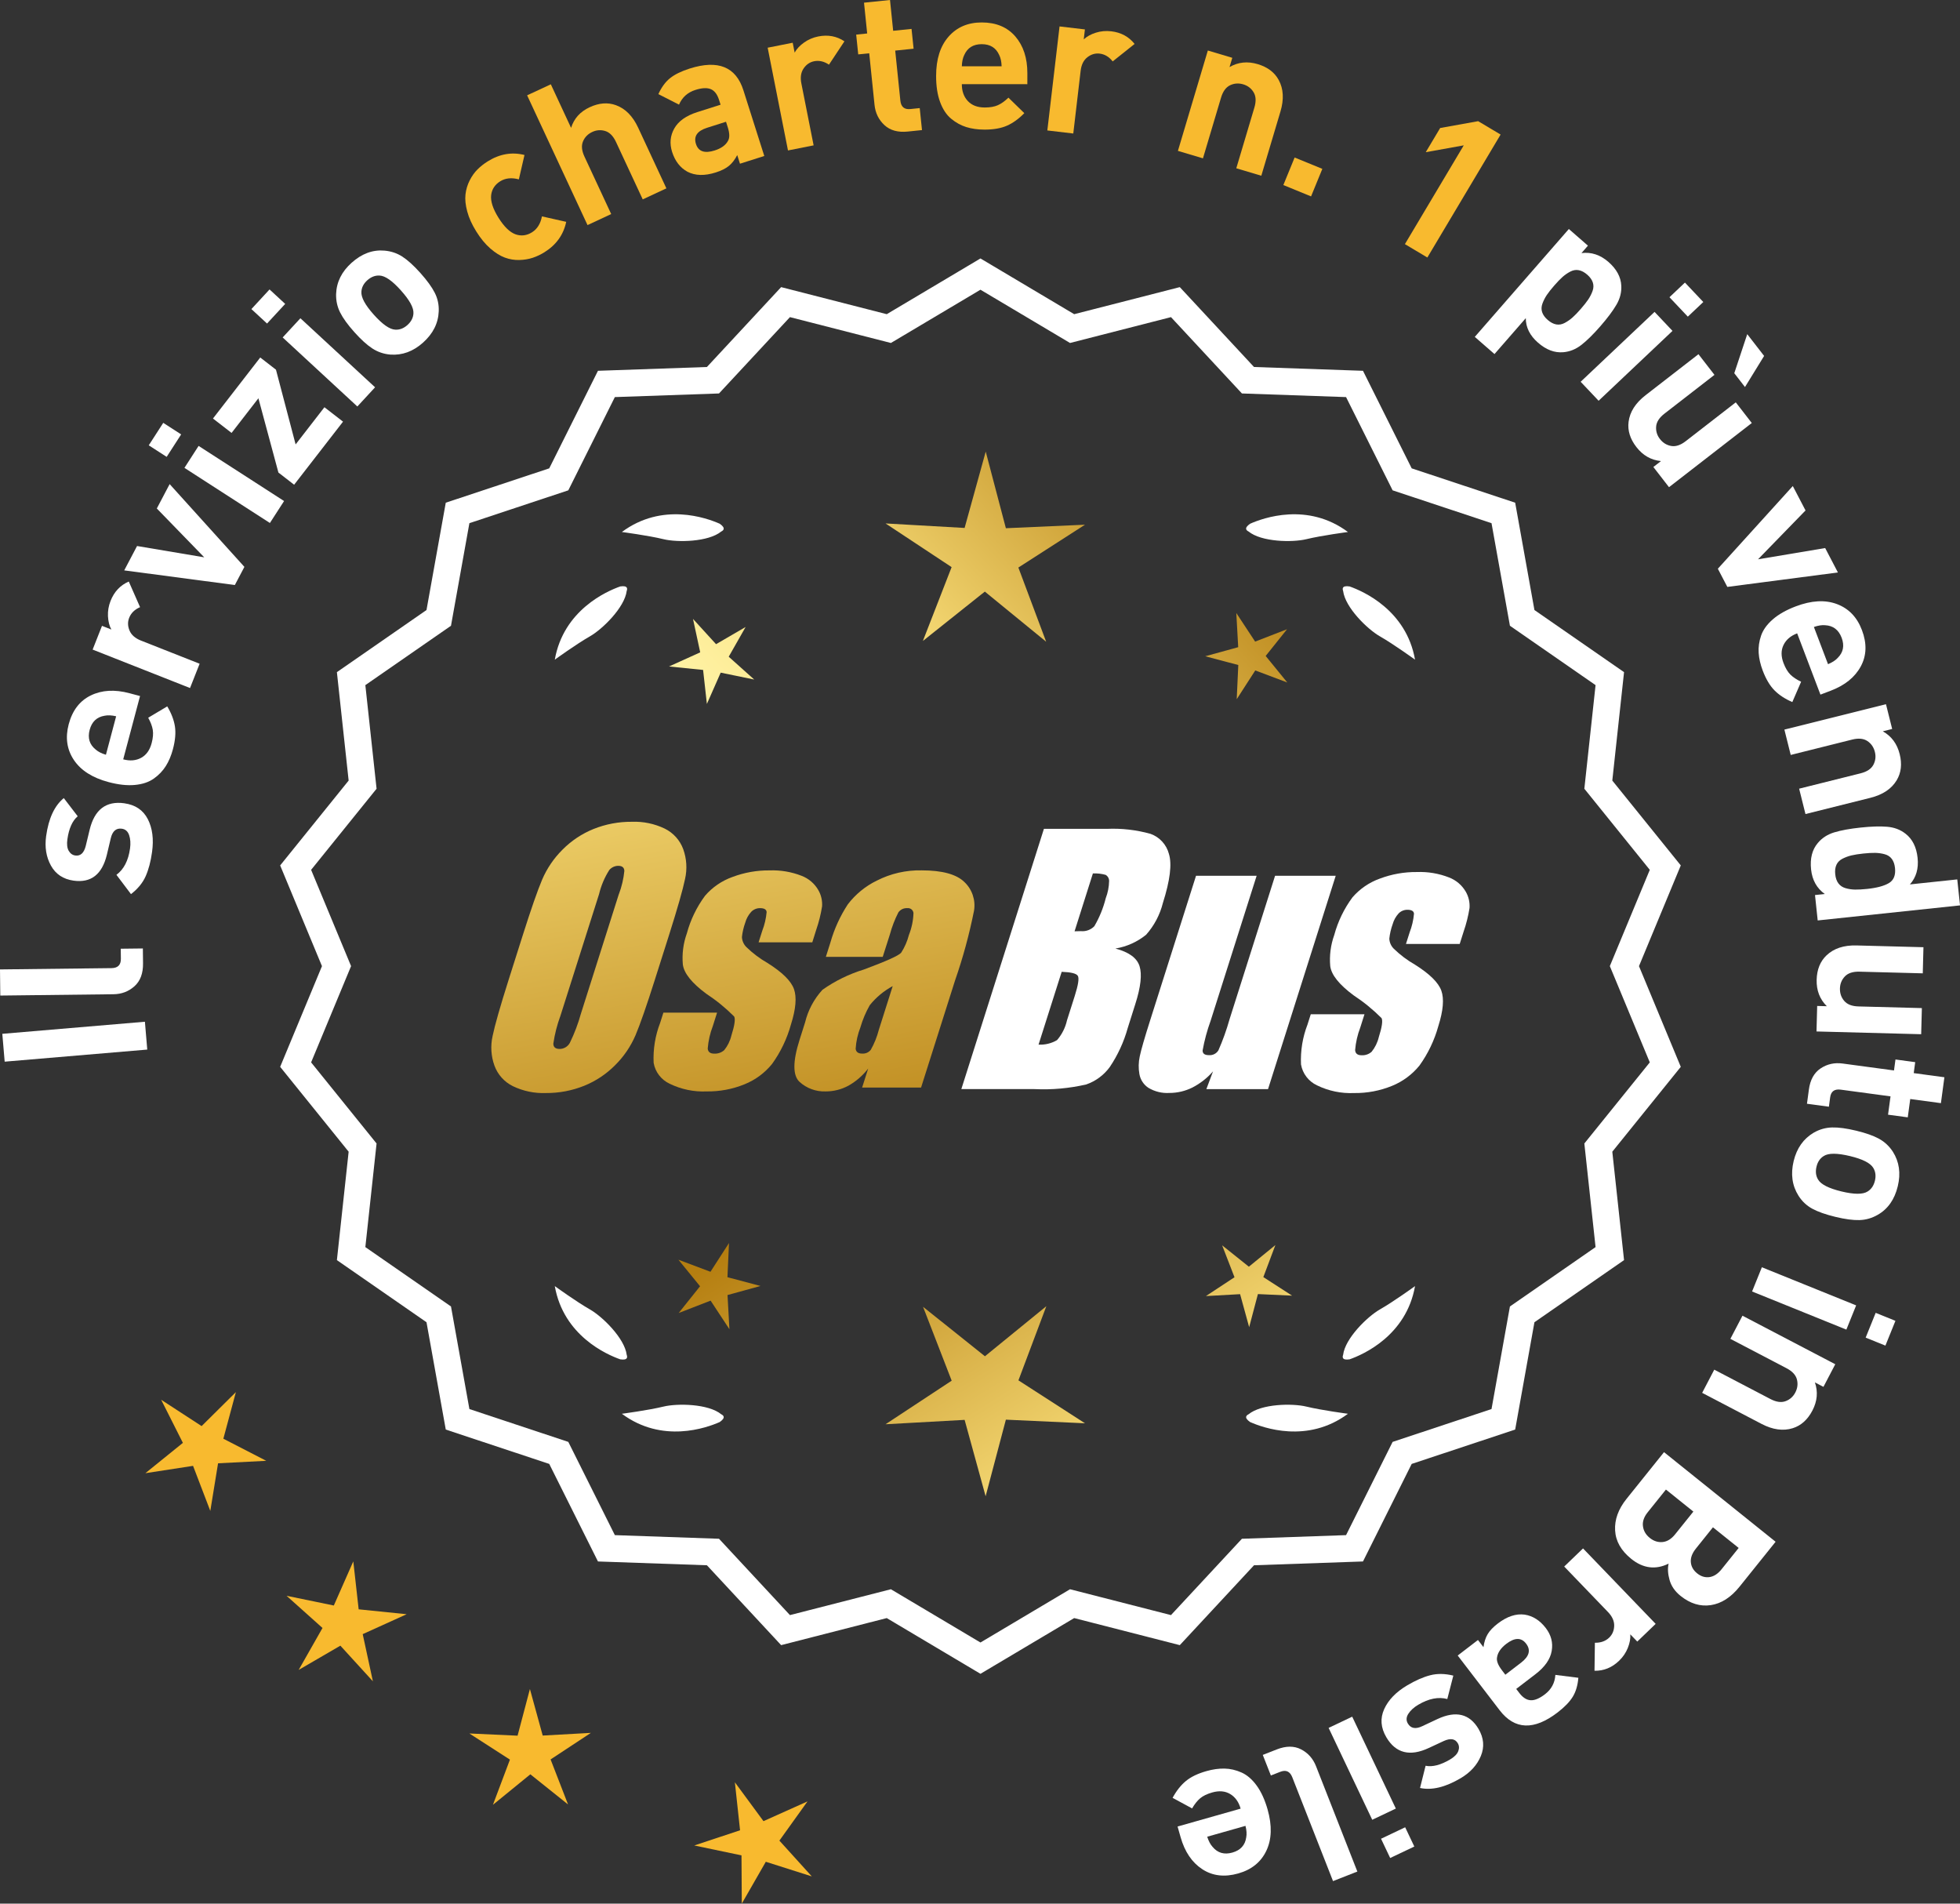 <?xml version="1.0" encoding="UTF-8"?>
<svg id="Layer_2" data-name="Layer 2" xmlns="http://www.w3.org/2000/svg" xmlns:xlink="http://www.w3.org/1999/xlink" viewBox="0 0 175.541 170.452">
  <rect x="0" y="0" width="175.541" height="170.452" fill="#333333" stroke="none"/>
  <defs>
    <style>
      .cls-1 {
        fill: url(#linear-gradient-8);
      }

      .cls-2 {
        fill: url(#linear-gradient-7);
      }

      .cls-3 {
        fill: url(#linear-gradient-5);
      }

      .cls-4 {
        fill: url(#linear-gradient-6);
      }

      .cls-5 {
        fill: url(#linear-gradient-9);
      }

      .cls-6 {
        fill: url(#linear-gradient-4);
      }

      .cls-7 {
        fill: url(#linear-gradient-3);
      }

      .cls-8 {
        fill: url(#linear-gradient-2);
      }

      .cls-9 {
        fill: url(#linear-gradient);
      }

      .cls-10 {
        fill: #f8ba2f;
      }

      .cls-11 {
        fill: #fff;
      }
    </style>
    <linearGradient id="linear-gradient" x1="114.165" y1="196.133" x2="62.74" y2="113.613" gradientUnits="userSpaceOnUse">
      <stop offset="0" stop-color="#f9df7b"/>
      <stop offset=".279" stop-color="#b57e10"/>
      <stop offset=".323" stop-color="#c89d38"/>
      <stop offset=".417" stop-color="#efda86"/>
      <stop offset=".46" stop-color="#fff3a6"/>
      <stop offset=".642" stop-color="#f9df7b"/>
      <stop offset="1" stop-color="#b57e10"/>
    </linearGradient>
    <linearGradient id="linear-gradient-2" x1="127.412" y1="187.877" x2="75.987" y2="105.357" xlink:href="#linear-gradient"/>
    <linearGradient id="linear-gradient-3" x1="148.94" y1="174.461" x2="97.514" y2="91.942" xlink:href="#linear-gradient"/>
    <linearGradient id="linear-gradient-4" x1="48.727" y1="64.082" x2="80.42" y2="235.101" gradientUnits="userSpaceOnUse">
      <stop offset="0" stop-color="#f9df7b"/>
      <stop offset=".279" stop-color="#b57e10"/>
      <stop offset=".284" stop-color="#e5c25b"/>
      <stop offset=".286" stop-color="#f9df7b"/>
      <stop offset=".46" stop-color="#fff3a6"/>
      <stop offset=".642" stop-color="#f9df7b"/>
      <stop offset="1" stop-color="#b57e10"/>
    </linearGradient>
    <linearGradient id="linear-gradient-5" x1="61.235" y1="61.764" x2="92.928" y2="232.783" xlink:href="#linear-gradient-4"/>
    <linearGradient id="linear-gradient-6" x1="73.86" y1="59.425" x2="105.553" y2="230.443" xlink:href="#linear-gradient-4"/>
    <linearGradient id="linear-gradient-7" x1="53.174" y1="113.483" x2="118.951" y2="52.491" xlink:href="#linear-gradient"/>
    <linearGradient id="linear-gradient-8" x1="30.955" y1="89.522" x2="96.731" y2="28.529" xlink:href="#linear-gradient"/>
    <linearGradient id="linear-gradient-9" x1="38.011" y1="97.131" x2="103.787" y2="36.138" xlink:href="#linear-gradient"/>
  </defs>
  <g id="Layer_1-2" data-name="Layer 1">
    <g>
      <g>
        <polygon class="cls-10" points="21.126 124.651 18.057 127.693 14.435 125.336 16.38 129.195 13.019 131.911 17.291 131.254 18.835 135.289 19.53 131.024 23.846 130.802 20.004 128.823 21.126 124.651"/>
        <polygon class="cls-10" points="32.122 144.1 31.642 139.806 29.897 143.759 25.664 142.888 28.884 145.77 26.749 149.526 30.484 147.354 33.397 150.546 32.485 146.322 36.421 144.538 32.122 144.1"/>
        <polygon class="cls-10" points="48.606 155.403 47.46 151.236 46.355 155.414 42.038 155.216 45.67 157.558 44.148 161.603 47.498 158.873 50.874 161.57 49.312 157.541 52.921 155.163 48.606 155.403"/>
        <polygon class="cls-10" points="69.804 164.81 72.322 161.298 68.379 163.067 65.817 159.587 66.281 163.884 62.18 165.245 66.409 166.131 66.437 170.452 68.587 166.704 72.705 168.013 69.804 164.81"/>
      </g>
      <g>
        <path class="cls-11" d="M87.812,149.512l-8.345-4.961-9.405,2.409-6.61-7.111-9.703-.338-4.338-8.685-9.214-3.058-1.716-9.556-7.98-5.53,1.046-9.652-6.098-7.554,3.723-8.967-3.723-8.967,6.098-7.554-1.046-9.652,7.98-5.53,1.716-9.556,9.214-3.058,4.338-8.685,9.703-.338,6.61-7.111,9.405,2.409,8.345-4.961,8.345,4.961,9.405-2.409,6.61,7.111,9.703.338,4.338,8.685,9.214,3.058,1.716,9.556,7.98,5.53-1.046,9.652,6.098,7.554-3.723,8.967,3.723,8.967-6.098,7.554,1.046,9.652-7.98,5.53-1.716,9.556-9.214,3.058-4.338,8.685-9.703.338-6.61,7.111-9.405-2.409-8.345,4.961ZM79.742,142.635l8.07,4.797,8.07-4.797,9.095,2.329,6.392-6.877,9.383-.327,4.195-8.399,8.91-2.957,1.659-9.241,7.716-5.348-1.011-9.334,5.897-7.305-3.6-8.671,3.6-8.671-5.897-7.305,1.011-9.334-7.716-5.348-1.659-9.241-8.91-2.957-4.195-8.399-9.383-.327-6.392-6.877-9.095,2.329-8.07-4.797-8.07,4.797-9.095-2.329-6.392,6.877-9.383.327-4.195,8.399-8.91,2.957-1.659,9.241-7.716,5.348,1.011,9.334-5.897,7.305,3.6,8.671-3.6,8.671,5.897,7.305-1.011,9.334,7.716,5.348,1.659,9.241,8.91,2.957,4.195,8.399,9.383.327,6.392,6.877,9.095-2.329Z"/>
        <path class="cls-11" d="M87.812,149.874l-8.393-4.99-9.459,2.423-6.647-7.152-9.759-.34-4.363-8.735-9.267-3.076-1.726-9.61-8.025-5.562,1.052-9.708-6.133-7.598,3.744-9.018-3.744-9.018,6.133-7.598-1.052-9.708,8.025-5.562,1.726-9.61,9.267-3.076,4.363-8.735,9.759-.34,6.647-7.152,9.459,2.423,8.393-4.99,8.394,4.99,9.459-2.423,6.647,7.152,9.759.34,4.363,8.735,9.268,3.076,1.725,9.61,8.026,5.562-1.052,9.708,6.133,7.598-3.744,9.018,3.744,9.018-6.133,7.598,1.052,9.708-8.026,5.562-1.725,9.61-9.268,3.076-4.363,8.735-9.759.34-6.647,7.152-9.459-2.423-8.394,4.99ZM79.515,144.217l8.297,4.933,8.298-4.933,9.351,2.396,6.572-7.07,9.646-.336,4.313-8.636,9.162-3.041,1.706-9.501,7.934-5.499-1.041-9.597,6.064-7.511-3.702-8.916,3.702-8.915-6.064-7.511,1.041-9.597-7.934-5.499-1.706-9.501-9.162-3.041-4.313-8.636-9.646-.336-6.572-7.07-9.351,2.396-8.298-4.933-8.297,4.933-9.351-2.396-6.572,7.07-9.647.336-4.313,8.636-9.162,3.041-1.706,9.501-7.934,5.499,1.04,9.597-6.063,7.511,3.702,8.915-3.702,8.916,6.063,7.511-1.04,9.597,7.934,5.499,1.706,9.501,9.162,3.041,4.313,8.636,9.647.336,6.572,7.07,9.351-2.396ZM87.812,147.795l-8.118-4.826-9.149,2.343-6.429-6.917-9.439-.329-4.22-8.449-8.963-2.975-1.668-9.295-7.762-5.38,1.017-9.389-5.932-7.349,3.621-8.722-3.621-8.722,5.932-7.349-1.017-9.389,7.762-5.38,1.668-9.295,8.963-2.975,4.22-8.449,9.439-.329,6.429-6.917,9.149,2.343,8.118-4.826,8.118,4.827,9.149-2.344,6.429,6.917,9.439.329,4.22,8.449,8.963,2.975,1.669,9.295,7.762,5.38-1.017,9.389,5.932,7.349-3.622,8.722,3.622,8.722-5.932,7.349,1.017,9.389-7.762,5.38-1.669,9.295-8.963,2.975-4.22,8.449-9.439.329-6.429,6.917-9.149-2.344-8.118,4.827ZM79.79,142.302l8.022,4.769,8.022-4.769,9.041,2.315,6.354-6.835,9.327-.325,4.17-8.349,8.857-2.94,1.649-9.186,7.67-5.316-1.005-9.278,5.862-7.262-3.579-8.62,3.579-8.62-5.862-7.262,1.005-9.278-7.67-5.316-1.649-9.186-8.857-2.94-4.17-8.349-9.327-.325-6.354-6.835-9.041,2.315-8.022-4.769-8.022,4.769-9.041-2.315-6.354,6.835-9.327.325-4.17,8.349-8.858,2.94-1.649,9.186-7.67,5.316,1.005,9.278-5.862,7.262,3.579,8.62-3.579,8.62,5.862,7.262-1.005,9.278,7.67,5.316,1.649,9.186,8.858,2.94,4.17,8.349,9.327.325,6.354,6.835,9.041-2.315Z"/>
      </g>
      <g>
        <polygon class="cls-9" points="65.151 114.362 65.291 111.301 63.63 113.876 60.762 112.797 62.698 115.172 60.786 117.566 63.643 116.459 65.328 119.018 65.158 115.959 68.113 115.146 65.151 114.362"/>
        <polygon class="cls-8" points="93.712 116.958 88.213 121.44 82.67 117.012 85.234 123.627 79.31 127.529 86.393 127.136 88.274 133.976 90.088 127.118 97.175 127.442 91.213 123.598 93.712 116.958"/>
        <polygon class="cls-7" points="113.147 114.352 114.226 111.484 111.851 113.42 109.457 111.508 110.564 114.365 108.005 116.051 111.065 115.88 111.877 118.835 112.661 115.873 115.722 116.013 113.147 114.352"/>
      </g>
      <g>
        <path class="cls-11" d="M111.82,126.637c-.114.057-.184.124-.207.201-.001.001-.002.002-.003.003.001 0.0.001 0.0.002.001-.036.131.066.291.35.488,1.179.524,5.149,1.947,8.764-.74,0,0-2.348-.308-3.726-.643-1.249-.304-4.027-.256-5.179.691Z"/>
        <path class="cls-11" d="M120.28,121.598c0.0.001-0.0.003,0,.004.001-0.0.001-0.0.002-.001.063.12.248.166.589.115,1.217-.428,5.08-2.121,5.862-6.557,0,0-1.918,1.389-3.15,2.091-1.117.637-3.103,2.579-3.29,4.059-.043.12-.049.217-.013.288Z"/>
      </g>
      <g>
        <path class="cls-11" d="M64.601,126.637c.114.057.184.124.207.201.001.001.002.002.003.003-.001 0-.001 0-.002.001.036.131-.066.291-.35.488-1.179.524-5.149,1.947-8.764-.74,0,0,2.348-.308,3.726-.643,1.249-.304,4.027-.256,5.179.691Z"/>
        <path class="cls-11" d="M56.141,121.598c-0.0.001 0.0.003,0,.004-.001-0-.001-0-.002-.001-.063.12-.248.166-.589.115-1.217-.428-5.08-2.121-5.862-6.557,0,0,1.918,1.389,3.15,2.091,1.117.637,3.103,2.579,3.29,4.059.043.12.049.217.013.288Z"/>
      </g>
      <g>
        <path class="cls-11" d="M64.601,47.589c.114-.057.184-.124.207-.201.001-.001.002-.002.003-.003-.001-0-.001-0-.002-.001.036-.131-.066-.291-.35-.488-1.179-.524-5.149-1.947-8.764.74,0,0,2.348.308,3.726.643,1.249.304,4.027.256,5.179-.691Z"/>
        <path class="cls-11" d="M56.141,52.628c-0-.001 0-.003,0-.004-.001 0-.001 0-.002.001-.063-.12-.248-.166-.589-.115-1.217.428-5.08,2.121-5.862,6.557,0,0,1.918-1.389,3.15-2.091,1.117-.637,3.103-2.579,3.29-4.059.043-.12.049-.217.013-.288Z"/>
      </g>
      <g>
        <path class="cls-11" d="M111.82,47.589c-.114-.057-.184-.124-.207-.201-.001-.001-.002-.002-.003-.003.001-0.0.001-0.0.002-.001-.036-.131.066-.291.35-.488,1.179-.524,5.149-1.947,8.764.74,0,0-2.348.308-3.726.643-1.249.304-4.027.256-5.179-.691Z"/>
        <path class="cls-11" d="M120.28,52.628c0-.001-0-.003,0-.004.001 0.0.001 0.0.002.001.063-.12.248-.166.589-.115,1.217.428,5.08,2.121,5.862,6.557,0,0-1.918-1.389-3.15-2.091-1.117-.637-3.103-2.579-3.29-4.059-.043-.12-.049-.217-.013-.288Z"/>
      </g>
      <g id="Group_4" data-name="Group 4">
        <g id="Group_1" data-name="Group 1">
          <path id="Path_1" data-name="Path 1" class="cls-6" d="M58.653,87.72c-.743,2.341-1.321,3.999-1.734,4.975-.429.998-1.045,1.904-1.814,2.67-.793.803-1.741,1.435-2.787,1.858-1.09.438-2.256.658-3.431.648-1.017.039-2.027-.171-2.945-.611-.769-.376-1.363-1.035-1.657-1.839-.308-.854-.365-1.778-.165-2.663.198-.958.677-2.638,1.438-5.039l1.265-3.987c.743-2.341,1.321-3.999,1.734-4.975.429-.998,1.045-1.904,1.814-2.67.793-.803,1.741-1.435,2.787-1.858,1.091-.437,2.256-.656,3.431-.646,1.017-.039,2.027.171,2.945.611.768.377,1.362,1.036,1.657,1.84.308.854.365,1.778.165,2.663-.198.958-.677,2.637-1.438,5.037l-1.266,3.986ZM55.428,80.062c.255-.669.42-1.369.49-2.082-.014-.303-.197-.454-.548-.454-.305.003-.593.136-.794.366-.426.665-.737,1.397-.922,2.166l-3.456,10.883c-.3.811-.515,1.65-.64,2.506,0,.319.194.476.565.476.383-.001.734-.212.915-.548.408-.836.739-1.708.988-2.604l3.398-10.71.003.003Z"/>
          <path id="Path_2" data-name="Path 2" class="cls-3" d="M72.751,84.378h-4.81l.329-1.035c.208-.538.339-1.102.391-1.676-.018-.234-.216-.351-.592-.351-.295-.003-.578.115-.785.325-.254.277-.438.611-.538.973-.15.416-.25.849-.298,1.289.015.339.158.661.399.9.569.552,1.206,1.031,1.894,1.425,1.317.827,2.106,1.604,2.367,2.33.259.728.172,1.789-.271,3.182-.35,1.263-.919,2.454-1.683,3.518-.654.81-1.504,1.439-2.469,1.829-1.077.439-2.23.656-3.393.64-1.148.051-2.29-.186-3.322-.691-.755-.353-1.289-1.052-1.43-1.873-.055-1.217.143-2.433.582-3.57l.293-.922h4.808l-.384,1.21c-.246.642-.398,1.316-.454,2.001.022.307.216.461.574.461.33.02.655-.092.903-.311.308-.381.527-.826.64-1.302.289-.911.373-1.482.251-1.712-.764-.766-1.605-1.451-2.509-2.045-1.291-.958-1.987-1.829-2.088-2.612-.083-.943.039-1.893.359-2.784.329-1.218.883-2.363,1.634-3.376.659-.761,1.503-1.338,2.45-1.676,1.062-.401,2.19-.6,3.325-.589.978-.037,1.953.127,2.864.483.631.24,1.16.689,1.498,1.273.258.444.376.955.34,1.467-.114.719-.291,1.427-.53,2.114l-.348,1.111v-.008Z"/>
          <path id="Path_3" data-name="Path 3" class="cls-4" d="M79.061,85.677h-5.095l.406-1.28c.343-1.213.869-2.366,1.559-3.42.686-.899,1.573-1.626,2.59-2.122,1.245-.636,2.629-.953,4.027-.922,1.836,0,3.11.347,3.822,1.042.696.657,1.021,1.616.867,2.561-.422,2.122-.99,4.212-1.701,6.255l-3.043,9.588h-5.279l.542-1.701c-.481.626-1.083,1.149-1.771,1.536-.626.339-1.326.515-2.038.512-.862.033-1.703-.275-2.341-.856-.611-.57-.611-1.82,0-3.75l.498-1.571c.264-1.09.8-2.096,1.558-2.923,1.131-.798,2.383-1.411,3.707-1.814,2.019-.75,3.134-1.252,3.343-1.508.313-.488.546-1.023.691-1.584.247-.621.386-1.28.41-1.948-.017-.269-.248-.473-.517-.457-.011.001-.021.002-.032.003-.317-.024-.622.121-.805.381-.322.631-.577,1.295-.761,1.979l-.638,1.997ZM79.952,88.296c-.793.427-1.493,1.009-2.056,1.712-.356.627-.637,1.293-.838,1.986-.24.612-.383,1.257-.424,1.913.033.285.223.432.582.432.297.022.586-.104.772-.337.316-.559.557-1.156.717-1.778l1.247-3.928Z"/>
        </g>
        <g id="Group_3" data-name="Group 3">
          <path id="Path_7" data-name="Path 7" class="cls-11" d="M93.489,74.216h5.641c1.319-.059,2.639.092,3.91.446.817.29,1.437.967,1.654,1.807.278.907.098,2.367-.542,4.379-.264,1.057-.78,2.035-1.503,2.849-.794.644-1.742,1.07-2.751,1.236,1.207.319,1.928.841,2.162,1.576s.11,1.862-.373,3.376l-.684,2.162c-.345,1.246-.89,2.429-1.613,3.501-.526.72-1.258,1.262-2.1,1.554-1.523.352-3.088.492-4.649.417h-6.541l7.396-23.304h-.007ZM95.087,87.014l-2.073,6.522c.579.032,1.154-.108,1.654-.402.44-.507.747-1.115.893-1.771l.691-2.173c.318-.999.411-1.603.278-1.814-.132-.212-.611-.329-1.445-.359l.003-.004ZM97.882,78.206l-1.642,5.183c.245-.011.435-.014.57-.014.446.042.887-.119,1.2-.44.459-.785.804-1.631,1.024-2.513.188-.49.289-1.008.3-1.532.004-.229-.116-.442-.314-.556-.368-.102-.75-.144-1.131-.126l-.007-.002Z"/>
          <path id="Path_8" data-name="Path 8" class="cls-11" d="M119.629,78.419l-6.061,19.1h-5.523l.596-1.588c-.519.596-1.147,1.088-1.851,1.449-.638.318-1.342.484-2.056.483-.66.041-1.318-.12-1.885-.461-.422-.281-.712-.723-.801-1.222-.094-.527-.084-1.068.03-1.591.114-.552.428-1.65.951-3.288l4.09-12.884h5.428l-4.126,12.997c-.313.861-.551,1.747-.713,2.648,0,.278.183.417.56.417.344.031.676-.137.856-.432.396-.901.729-1.829.995-2.776l4.079-12.854h5.428l.003.003Z"/>
          <path id="Path_9" data-name="Path 9" class="cls-11" d="M130.73,84.524h-4.81l.329-1.035c.208-.538.339-1.102.391-1.676-.018-.234-.216-.351-.592-.351-.295-.003-.578.115-.784.325-.254.277-.438.611-.538.973-.15.416-.249.848-.297,1.287.015.339.158.661.399.9.569.553,1.205,1.032,1.893,1.426,1.317.827,2.106,1.604,2.367,2.33.259.728.172,1.789-.271,3.182-.35,1.263-.919,2.454-1.683,3.518-.654.809-1.504,1.439-2.469,1.829-1.077.439-2.23.656-3.393.64-1.148.051-2.29-.186-3.322-.691-.755-.353-1.289-1.052-1.43-1.873-.055-1.217.143-2.433.582-3.57l.293-.922h4.81l-.384,1.211c-.246.642-.398,1.316-.454,2.001.022.307.216.461.574.461.33.02.655-.092.903-.311.308-.381.527-.826.64-1.302.289-.911.373-1.482.251-1.712-.764-.766-1.605-1.451-2.509-2.045-1.291-.958-1.987-1.829-2.088-2.612-.083-.943.039-1.893.359-2.784.329-1.218.883-2.363,1.634-3.376.659-.761,1.503-1.338,2.45-1.676,1.062-.401,2.19-.6,3.325-.589.978-.037,1.953.127,2.864.483.632.239,1.163.689,1.503,1.273.258.444.376.955.34,1.467-.114.719-.291,1.427-.53,2.114l-.351,1.108-.004-.005Z"/>
        </g>
      </g>
      <g>
        <path class="cls-11" d="M12.978,91.487l.211,2.493-12.77,1.082-.212-2.493,12.771-1.082Z"/>
        <path class="cls-11" d="M12.795,84.926l.015,1.332c.011.9-.244,1.584-.768,2.052-.523.468-1.15.707-1.882.715l-10.134.118-.026-2.34,9.988-.116c.564-.006.844-.286.838-.838l-.011-.9,1.979-.023Z"/>
        <path class="cls-11" d="M11.137,71.927c.987.138,1.688.611,2.102,1.42s.54,1.79.379,2.942c-.117.855-.311,1.581-.574,2.173-.264.593-.702,1.126-1.313,1.598l-1.303-1.727c.661-.489,1.067-1.275,1.218-2.356.062-.451.037-.849-.079-1.192-.115-.343-.335-.537-.655-.582-.511-.071-.842.216-.992.861l-.351,1.478c-.427,1.758-1.419,2.529-2.976,2.312-.927-.129-1.604-.578-2.03-1.346s-.569-1.651-.43-2.65c.22-1.581.747-2.712,1.581-3.396l1.246,1.627c-.481.406-.789,1.096-.926,2.07-.061.439-.02.782.121,1.025.142.244.338.383.588.418.463.064.774-.219.935-.851l.348-1.442c.435-1.817,1.473-2.612,3.112-2.383Z"/>
        <path class="cls-11" d="M12.543,62.321l-1.508,5.671c.604.161,1.138.116,1.601-.133.463-.25.778-.688.945-1.313.123-.464.156-.861.103-1.192-.055-.331-.192-.693-.41-1.087l1.705-1.018c.369.62.598,1.218.687,1.794s.03,1.252-.176,2.03c-.153.58-.366,1.085-.636,1.516s-.627.805-1.072,1.122c-.442.316-1.009.508-1.697.573s-1.473-.019-2.353-.253c-1.451-.385-2.489-1.046-3.116-1.983-.626-.936-.779-2.001-.463-3.196.33-1.241.99-2.102,1.982-2.584.99-.481,2.141-.548,3.451-.199l.957.254ZM10.402,64.136c-.396-.093-.74-.11-1.029-.05-.699.112-1.147.533-1.342,1.264-.194.731-.016,1.318.537,1.763.222.196.527.352.919.468l.915-3.444Z"/>
        <path class="cls-11" d="M11.534,52.07l1.011,2.295c-.482.209-.808.526-.975.95-.146.368-.135.75.031,1.145.167.395.508.693,1.021.896l5.257,2.075-.859,2.176-8.723-3.443.839-2.126.838.331c-.181-.329-.28-.727-.304-1.193-.021-.466.055-.923.232-1.37.325-.826.87-1.404,1.632-1.735Z"/>
        <path class="cls-11" d="M15.194,43.347l6.695,7.412-.856,1.625-9.907-1.312,1.149-2.182,6.018,1.013-4.248-4.373,1.149-2.183Z"/>
        <path class="cls-11" d="M16.225,38.896l-1.298,2.012-1.604-1.034,1.298-2.012,1.604,1.034ZM25.443,44.862l-1.27,1.967-7.654-4.936,1.268-1.966,7.656,4.936Z"/>
        <path class="cls-11" d="M30.722,37.755l-4.379,5.648-1.408-1.092-1.792-6.649-2.403,3.102-1.666-1.29,4.234-5.464,1.408,1.091,1.76,6.692,2.58-3.329,1.666,1.29Z"/>
        <path class="cls-11" d="M25.542,27.212l-1.625,1.758-1.401-1.295,1.625-1.758,1.401,1.295ZM33.593,34.678l-1.588,1.719-6.689-6.182,1.589-1.718,6.688,6.182Z"/>
        <path class="cls-11" d="M37.648,24.441c.601.67,1.031,1.264,1.292,1.779s.378,1.066.354,1.651c-.041,1.068-.509,2.003-1.403,2.804-.885.792-1.859,1.151-2.928,1.075-.592-.049-1.13-.232-1.613-.547-.484-.315-1.022-.804-1.615-1.466-.592-.662-1.017-1.248-1.273-1.759-.256-.511-.377-1.064-.36-1.658.04-1.068.503-1.999,1.39-2.792.911-.817,1.892-1.179,2.94-1.087.592.05,1.128.23,1.608.541.479.312,1.016.798,1.608,1.459ZM35.905,26.002c-.776-.867-1.414-1.31-1.915-1.329-.39-.021-.755.12-1.095.424-.33.296-.507.639-.527,1.029-.036.5.334,1.183,1.11,2.05.784.876,1.427,1.323,1.928,1.342.389.022.749-.116,1.081-.412.339-.304.52-.651.541-1.041.036-.5-.338-1.187-1.123-2.063Z"/>
        <path class="cls-10" d="M50.711,19.862c-.242,1.155-.892,2.063-1.95,2.724-.335.209-.686.375-1.049.496s-.764.187-1.202.199-.868-.06-1.289-.214c-.422-.154-.857-.427-1.308-.818-.448-.391-.867-.897-1.254-1.519-.389-.62-.659-1.219-.813-1.794-.154-.575-.207-1.084-.156-1.526.05-.441.174-.858.374-1.252s.436-.725.706-.993c.271-.268.575-.507.91-.716,1.069-.667,2.167-.857,3.294-.571l-.504,2.183c-.648-.175-1.206-.117-1.674.175-.469.292-.737.701-.807,1.225-.065.551.152,1.229.654,2.032.509.815,1.023,1.313,1.548,1.495.502.168.986.106,1.455-.187.467-.292.764-.768.891-1.426l2.174.489Z"/>
        <path class="cls-10" d="M59.684,16.866l-2.12.987-2.394-5.14c-.248-.533-.569-.86-.963-.981-.395-.121-.782-.093-1.162.084-.392.182-.669.463-.829.842-.161.379-.118.835.131,1.369l2.393,5.141-2.121.987-5.409-11.619,2.123-.987,1.814,3.9c.26-.835.813-1.451,1.662-1.846.838-.39,1.624-.451,2.357-.184.845.309,1.508.979,1.988,2.013l2.529,5.434Z"/>
        <path class="cls-10" d="M68.452,13.967l-2.179.692-.245-.772c-.211.407-.458.728-.742.963s-.678.433-1.181.592c-.995.316-1.839.295-2.533-.063-.655-.358-1.113-.949-1.376-1.772-.239-.755-.174-1.458.199-2.112.371-.653,1.06-1.14,2.066-1.46l2.075-.659-.143-.446c-.156-.491-.4-.808-.733-.947-.335-.139-.794-.116-1.377.069-.698.222-1.187.661-1.47,1.317l-1.849-.942c.282-.618.631-1.095,1.047-1.428.417-.334,1.004-.621,1.757-.861,2.54-.807,4.144-.158,4.812,1.946l1.871,5.884ZM65.175,11.382l-.152-.48-1.698.54c-.881.28-1.212.763-.994,1.449.215.675.774.868,1.678.581.582-.186.978-.468,1.185-.849.167-.267.161-.681-.018-1.241Z"/>
        <path class="cls-10" d="M75.629,3.699l-1.384,2.09c-.438-.292-.88-.395-1.327-.306-.388.077-.703.292-.945.646-.242.354-.31.801-.202,1.343l1.098,5.544-2.296.455-1.82-9.2,2.242-.444.175.883c.179-.329.459-.629.841-.9.379-.271.806-.453,1.276-.546.871-.172,1.652-.027,2.343.436Z"/>
        <path class="cls-10" d="M82.575,11.648l-1.273.131c-.883.091-1.581-.102-2.095-.58-.513-.478-.808-1.081-.883-1.81l-.476-4.619-.984.101-.183-1.772.985-.102-.284-2.757,2.328-.24.283,2.757,1.646-.169.184,1.773-1.647.169.461,4.477c.058.561.355.813.892.758l.843-.087.203,1.97Z"/>
        <path class="cls-10" d="M92.01,7.539l-5.867-.003c-.001.624.179,1.128.538,1.512.36.384.864.576,1.513.577.479,0,.873-.068,1.179-.207.306-.137.621-.362.944-.674l1.423,1.387c-.505.516-1.024.891-1.558,1.124-.534.234-1.204.351-2.009.35-.599-0-1.143-.076-1.628-.226-.485-.15-.938-.4-1.358-.748s-.75-.846-.99-1.495c-.239-.648-.359-1.428-.357-2.34,0-1.5.373-2.672,1.117-3.518.745-.846,1.735-1.269,2.971-1.268,1.284.001,2.286.418,3.006,1.253.719.834,1.079,1.929,1.078,3.285l-.001.99ZM89.706,5.936c-.011-.408-.082-.745-.215-1.008-.287-.648-.809-.973-1.565-.973-.756-0-1.278.323-1.566.971-.132.264-.204.6-.217,1.008l3.563.002Z"/>
        <path class="cls-10" d="M101.616,3.935l-1.961,1.564c-.325-.413-.715-.646-1.168-.699-.393-.046-.76.062-1.098.324-.339.263-.541.668-.605,1.216l-.659,5.614-2.324-.273,1.094-9.314,2.271.267-.104.894c.271-.258.63-.458,1.076-.599.445-.141.905-.184,1.383-.127.882.104,1.58.482,2.097,1.134Z"/>
        <path class="cls-10" d="M112.965,15.736l-2.241-.668,1.62-5.434c.167-.563.144-1.021-.07-1.373s-.523-.588-.925-.708c-.415-.124-.809-.097-1.18.081-.372.177-.643.547-.811,1.11l-1.619,5.434-2.243-.668,2.68-8.987,2.191.653-.248.828c.772-.446,1.611-.534,2.521-.263.885.264,1.515.739,1.886,1.426.428.791.479,1.733.152,2.825l-1.713,5.744Z"/>
        <path class="cls-10" d="M117.421,17.586l-2.482-1.017,1.01-2.465,2.482,1.016-1.01,2.466Z"/>
        <path class="cls-10" d="M127.837,23.057l-2.011-1.197,5.27-8.845-3.403.612,1.291-2.165,3.402-.612,2.011,1.198-6.56,11.009Z"/>
        <path class="cls-11" d="M143.349,29.192c-.639.732-1.209,1.294-1.71,1.686-.5.392-1.043.611-1.626.66-.778.07-1.533-.214-2.266-.854-.732-.639-1.096-1.371-1.094-2.196l-2.803,3.215-1.765-1.538,8.424-9.659,1.71,1.491-.58.665c.877-.111,1.682.153,2.415.792.732.639,1.115,1.349,1.152,2.128.031.584-.112,1.151-.433,1.701-.32.549-.796,1.186-1.426,1.909ZM140.84,28.425c.213-.188.462-.446.744-.771.284-.326.507-.606.665-.843.157-.236.284-.487.382-.753.097-.266.104-.521.023-.767-.081-.245-.247-.479-.5-.699-.255-.221-.508-.354-.762-.401s-.505-.004-.756.128c-.251.132-.482.292-.695.481-.212.189-.461.446-.743.771-.285.326-.506.607-.665.843-.157.236-.286.49-.387.76-.101.271-.111.529-.031.774.081.246.248.478.501.699.253.221.506.354.761.401s.509.001.764-.135c.253-.136.487-.299.699-.488Z"/>
        <path class="cls-11" d="M143.174,35.884l-1.608-1.7,6.619-6.257,1.607,1.701-6.618,6.257ZM151.165,28.354l-1.645-1.74,1.386-1.311,1.645,1.739-1.386,1.311Z"/>
        <path class="cls-11" d="M149.478,43.622l-1.4-1.807.684-.529c-.888-.087-1.621-.505-2.202-1.254-.566-.73-.8-1.483-.702-2.257.112-.893.619-1.688,1.521-2.387l4.738-3.672,1.433,1.85-4.481,3.474c-.465.36-.712.746-.743,1.157-.031.411.082.782.34,1.114.265.341.601.548,1.006.621s.841-.071,1.306-.431l4.481-3.474,1.434,1.85-7.413,5.745ZM156.284,34.656l-.959-1.238,1.161-3.497,1.511,1.949-1.713,2.785Z"/>
        <path class="cls-11" d="M164.606,51.259l-9.903,1.293-.85-1.627,6.713-7.405,1.141,2.186-4.255,4.375,6.014-1.008,1.141,2.186Z"/>
        <path class="cls-11" d="M163.041,62.195l-2.084-5.485c-.582.221-.99.569-1.221,1.042-.231.473-.232,1.012-.002,1.618.171.449.375.791.612,1.029.237.237.56.452.966.644l-.789,1.821c-.662-.288-1.197-.64-1.605-1.056-.408-.416-.755-1-1.041-1.751-.213-.562-.336-1.095-.368-1.603-.032-.507.039-1.02.216-1.536s.525-1.002,1.045-1.456c.521-.455,1.208-.844,2.06-1.167,1.402-.533,2.632-.602,3.687-.206,1.056.395,1.802,1.17,2.24,2.326.457,1.2.423,2.285-.102,3.254-.524.969-1.42,1.694-2.688,2.176l-.926.352ZM163.721,59.472c.377-.156.666-.343.865-.56.504-.499.621-1.102.354-1.809-.269-.707-.757-1.08-1.465-1.119-.293-.03-.633.022-1.02.156l1.266,3.332Z"/>
        <path class="cls-11" d="M161.701,72.89l-.567-2.271,5.501-1.375c.571-.143.952-.396,1.146-.759s.239-.75.137-1.157c-.104-.419-.327-.744-.669-.974-.343-.23-.799-.274-1.369-.131l-5.5,1.375-.567-2.27,9.098-2.274.555,2.218-.839.21c.777.436,1.279,1.114,1.51,2.034.226.896.136,1.679-.267,2.349-.463.771-1.246,1.295-2.352,1.571l-5.816,1.454Z"/>
        <path class="cls-11" d="M162.796,82.416l-.241-2.273.877-.092c-.719-.516-1.128-1.25-1.229-2.205-.104-.979.098-1.766.603-2.362.374-.45.865-.768,1.474-.953.607-.185,1.395-.329,2.362-.431.953-.101,1.747-.125,2.381-.071.633.054,1.18.261,1.641.623.617.478.978,1.199,1.08,2.167.101.955-.13,1.745-.69,2.372l4.242-.448.247,2.326-12.745,1.348ZM167.222,79.595c.871-.092,1.522-.267,1.953-.523.432-.257.613-.708.545-1.352-.036-.334-.131-.604-.285-.812s-.369-.347-.642-.421c-.273-.074-.553-.113-.837-.12-.284-.006-.641.014-1.07.059-.429.045-.782.101-1.059.167-.277.065-.545.163-.803.293-.257.129-.44.312-.548.547-.108.234-.145.519-.108.853.034.334.129.604.283.812.156.207.37.351.644.43.274.08.56.122.855.126s.653-.015,1.071-.059Z"/>
        <path class="cls-11" d="M162.689,92.359l.061-2.285.863.023c-.632-.629-.934-1.417-.91-2.365.024-.924.32-1.655.887-2.192.651-.619,1.548-.914,2.688-.884l5.99.158-.061,2.339-5.668-.149c-.588-.015-1.023.126-1.308.425-.284.298-.432.658-.442,1.078-.011.432.117.805.385,1.117.268.313.695.478,1.283.493l5.669.149-.062,2.339-9.375-.247Z"/>
        <path class="cls-11" d="M161.835,98.831l.171-1.267c.118-.88.47-1.514,1.056-1.901.584-.387,1.238-.532,1.965-.434l4.602.62.133-.981,1.767.238-.132.981,2.747.371-.312,2.319-2.747-.37-.222,1.641-1.767-.238.223-1.641-4.461-.601c-.559-.075-.875.154-.946.689l-.113.839-1.962-.265Z"/>
        <path class="cls-11" d="M164.383,108.959c-.876-.211-1.565-.455-2.073-.731-.508-.277-.917-.663-1.23-1.157-.572-.903-.719-1.938-.438-3.105.279-1.155.878-2.004,1.799-2.547.516-.295,1.062-.451,1.64-.466.578-.016,1.298.081,2.161.289.863.208,1.547.449,2.048.724.501.275.914.662,1.239,1.159.572.903.719,1.933.44,3.088-.286,1.189-.887,2.045-1.803,2.565-.515.295-1.059.451-1.631.468-.571.017-1.289-.079-2.152-.287ZM164.931,106.684c1.132.272,1.909.274,2.331.006.333-.204.553-.527.66-.97.104-.432.054-.814-.149-1.147-.255-.431-.947-.783-2.079-1.056-1.144-.275-1.927-.279-2.348-.011-.334.204-.553.521-.655.953-.108.443-.061.832.144,1.165.255.431.953.784,2.097,1.06Z"/>
        <path class="cls-11" d="M156.92,115.64l.876-2.169,8.444,3.414-.877,2.169-8.443-3.414ZM167.092,119.772l.897-2.219,1.769.715-.897,2.219-1.769-.715Z"/>
        <path class="cls-11" d="M152.449,124.714l1.084-2.073,5.025,2.627c.521.273.974.337,1.36.194.387-.144.677-.401.871-.773.201-.383.249-.773.146-1.173-.103-.399-.414-.735-.936-1.007l-5.024-2.627,1.084-2.073,8.311,4.346-1.059,2.025-.766-.4c.291.843.216,1.684-.224,2.524-.429.818-1.015,1.345-1.76,1.578-.858.269-1.792.139-2.802-.389l-5.312-2.778Z"/>
        <path class="cls-11" d="M146.095,139.579c-.907-.729-1.389-1.576-1.443-2.543s.287-1.909,1.022-2.826l3.358-4.183,9.994,8.023-3.223,4.014c-.774.964-1.634,1.517-2.578,1.659-.945.142-1.848-.133-2.709-.824-.505-.406-.835-.882-.988-1.428-.153-.547-.182-1.035-.084-1.463-1.166.571-2.283.429-3.35-.428ZM147.146,136.66c.053.413.257.762.613,1.047.355.286.737.408,1.147.368.409-.041.784-.271,1.121-.692l1.634-2.035-2.457-1.972-1.634,2.035c-.338.421-.479.838-.425,1.25ZM151.434,139.872c.03.394.219.729.565,1.008.346.278.714.389,1.104.334.392-.056.753-.29,1.083-.701l1.532-1.909-2.303-1.848-1.531,1.909c-.33.412-.481.815-.451,1.208Z"/>
        <path class="cls-11" d="M142.807,149.6l.034-2.507c.526.01.954-.144,1.281-.459.285-.275.435-.626.447-1.055s-.173-.841-.556-1.239l-3.92-4.071,1.686-1.623,6.505,6.756-1.647,1.585-.624-.648c.026.374-.047.778-.221,1.212-.174.434-.434.817-.779,1.15-.64.616-1.375.916-2.206.9Z"/>
        <path class="cls-11" d="M130.555,148.237l1.815-1.391.492.643c.061-.454.184-.84.371-1.158.188-.317.491-.637.91-.958.828-.635,1.63-.902,2.404-.799.737.114,1.369.515,1.895,1.2.482.629.66,1.313.53,2.054-.127.74-.609,1.432-1.448,2.075l-1.729,1.325.285.372c.314.409.651.623,1.014.641.36.018.784-.16,1.271-.532.581-.445.893-1.025.936-1.738l2.059.259c-.056.677-.223,1.244-.501,1.699-.278.455-.731.924-1.36,1.406-2.114,1.621-3.844,1.555-5.188-.197l-3.756-4.9ZM134.516,149.556l.306.4,1.415-1.085c.733-.562.881-1.129.442-1.7-.43-.562-1.022-.554-1.774.022-.485.372-.76.772-.826,1.2-.066.308.079.695.438,1.162Z"/>
        <path class="cls-11" d="M124.167,155.564c-.507-.857-.572-1.7-.197-2.528.376-.828,1.063-1.538,2.066-2.13.743-.44,1.429-.741,2.059-.903.629-.163,1.318-.152,2.067.033l-.539,2.096c-.795-.214-1.662-.042-2.602.513-.394.232-.688.5-.884.804-.197.304-.213.596-.048.875.262.444.692.524,1.291.24l1.376-.646c1.641-.76,2.86-.464,3.662.889.476.806.545,1.615.21,2.426-.336.812-.938,1.474-1.806,1.987-1.374.812-2.588,1.104-3.642.877l.498-1.988c.615.124,1.348-.065,2.194-.565.383-.226.625-.471.728-.733.104-.263.091-.503-.038-.72-.238-.403-.654-.471-1.248-.203l-1.345.626c-1.692.791-2.961.474-3.804-.952Z"/>
        <path class="cls-11" d="M118.993,154.717l2.113-1.004,3.908,8.227-2.114,1.004-3.907-8.227ZM123.688,164.643l2.161-1.027.82,1.724-2.163,1.027-.818-1.724Z"/>
        <path class="cls-11" d="M113.097,157.136l1.241-.487c.837-.329,1.567-.332,2.19-.009.624.322,1.068.825,1.337,1.506l3.702,9.434-2.179.855-3.65-9.3c-.206-.524-.566-.687-1.079-.484l-.838.328-.725-1.843Z"/>
        <path class="cls-11" d="M105.466,163.548l5.647-1.601c-.171-.6-.481-1.036-.933-1.307-.451-.271-.988-.319-1.612-.142-.461.131-.82.305-1.078.521-.256.216-.498.519-.724.907l-1.747-.946c.344-.634.742-1.136,1.192-1.507.448-.371,1.062-.666,1.834-.885.577-.164,1.121-.24,1.629-.228.509.011,1.012.127,1.511.348.5.22.952.609,1.36,1.167.408.558.736,1.276.985,2.153.408,1.443.37,2.673-.114,3.69-.485,1.017-1.323,1.694-2.513,2.031-1.234.351-2.312.222-3.232-.384-.921-.606-1.565-1.562-1.935-2.866l-.271-.952ZM108.12,164.461c.123.389.284.693.483.911.453.545,1.044.714,1.771.508s1.141-.66,1.24-1.362c.057-.29.034-.633-.066-1.029l-3.429.972Z"/>
      </g>
      <g>
        <polygon class="cls-2" points="113.356 58.735 115.269 56.342 112.412 57.449 110.726 54.89 110.896 57.949 107.942 58.762 110.904 59.546 110.763 62.606 112.424 60.031 115.292 61.111 113.356 58.735"/>
        <polygon class="cls-1" points="66.78 56.14 64.131 57.68 62.066 55.417 62.712 58.412 59.921 59.676 62.97 59.987 63.31 63.032 64.547 60.229 67.549 60.847 65.265 58.803 66.78 56.14"/>
        <polygon class="cls-5" points="90.088 47.297 88.283 40.436 86.392 47.273 79.31 46.869 85.228 50.781 82.655 57.392 88.204 52.972 93.696 57.461 91.207 50.818 97.175 46.982 90.088 47.297"/>
      </g>
    </g>
  </g>
</svg>